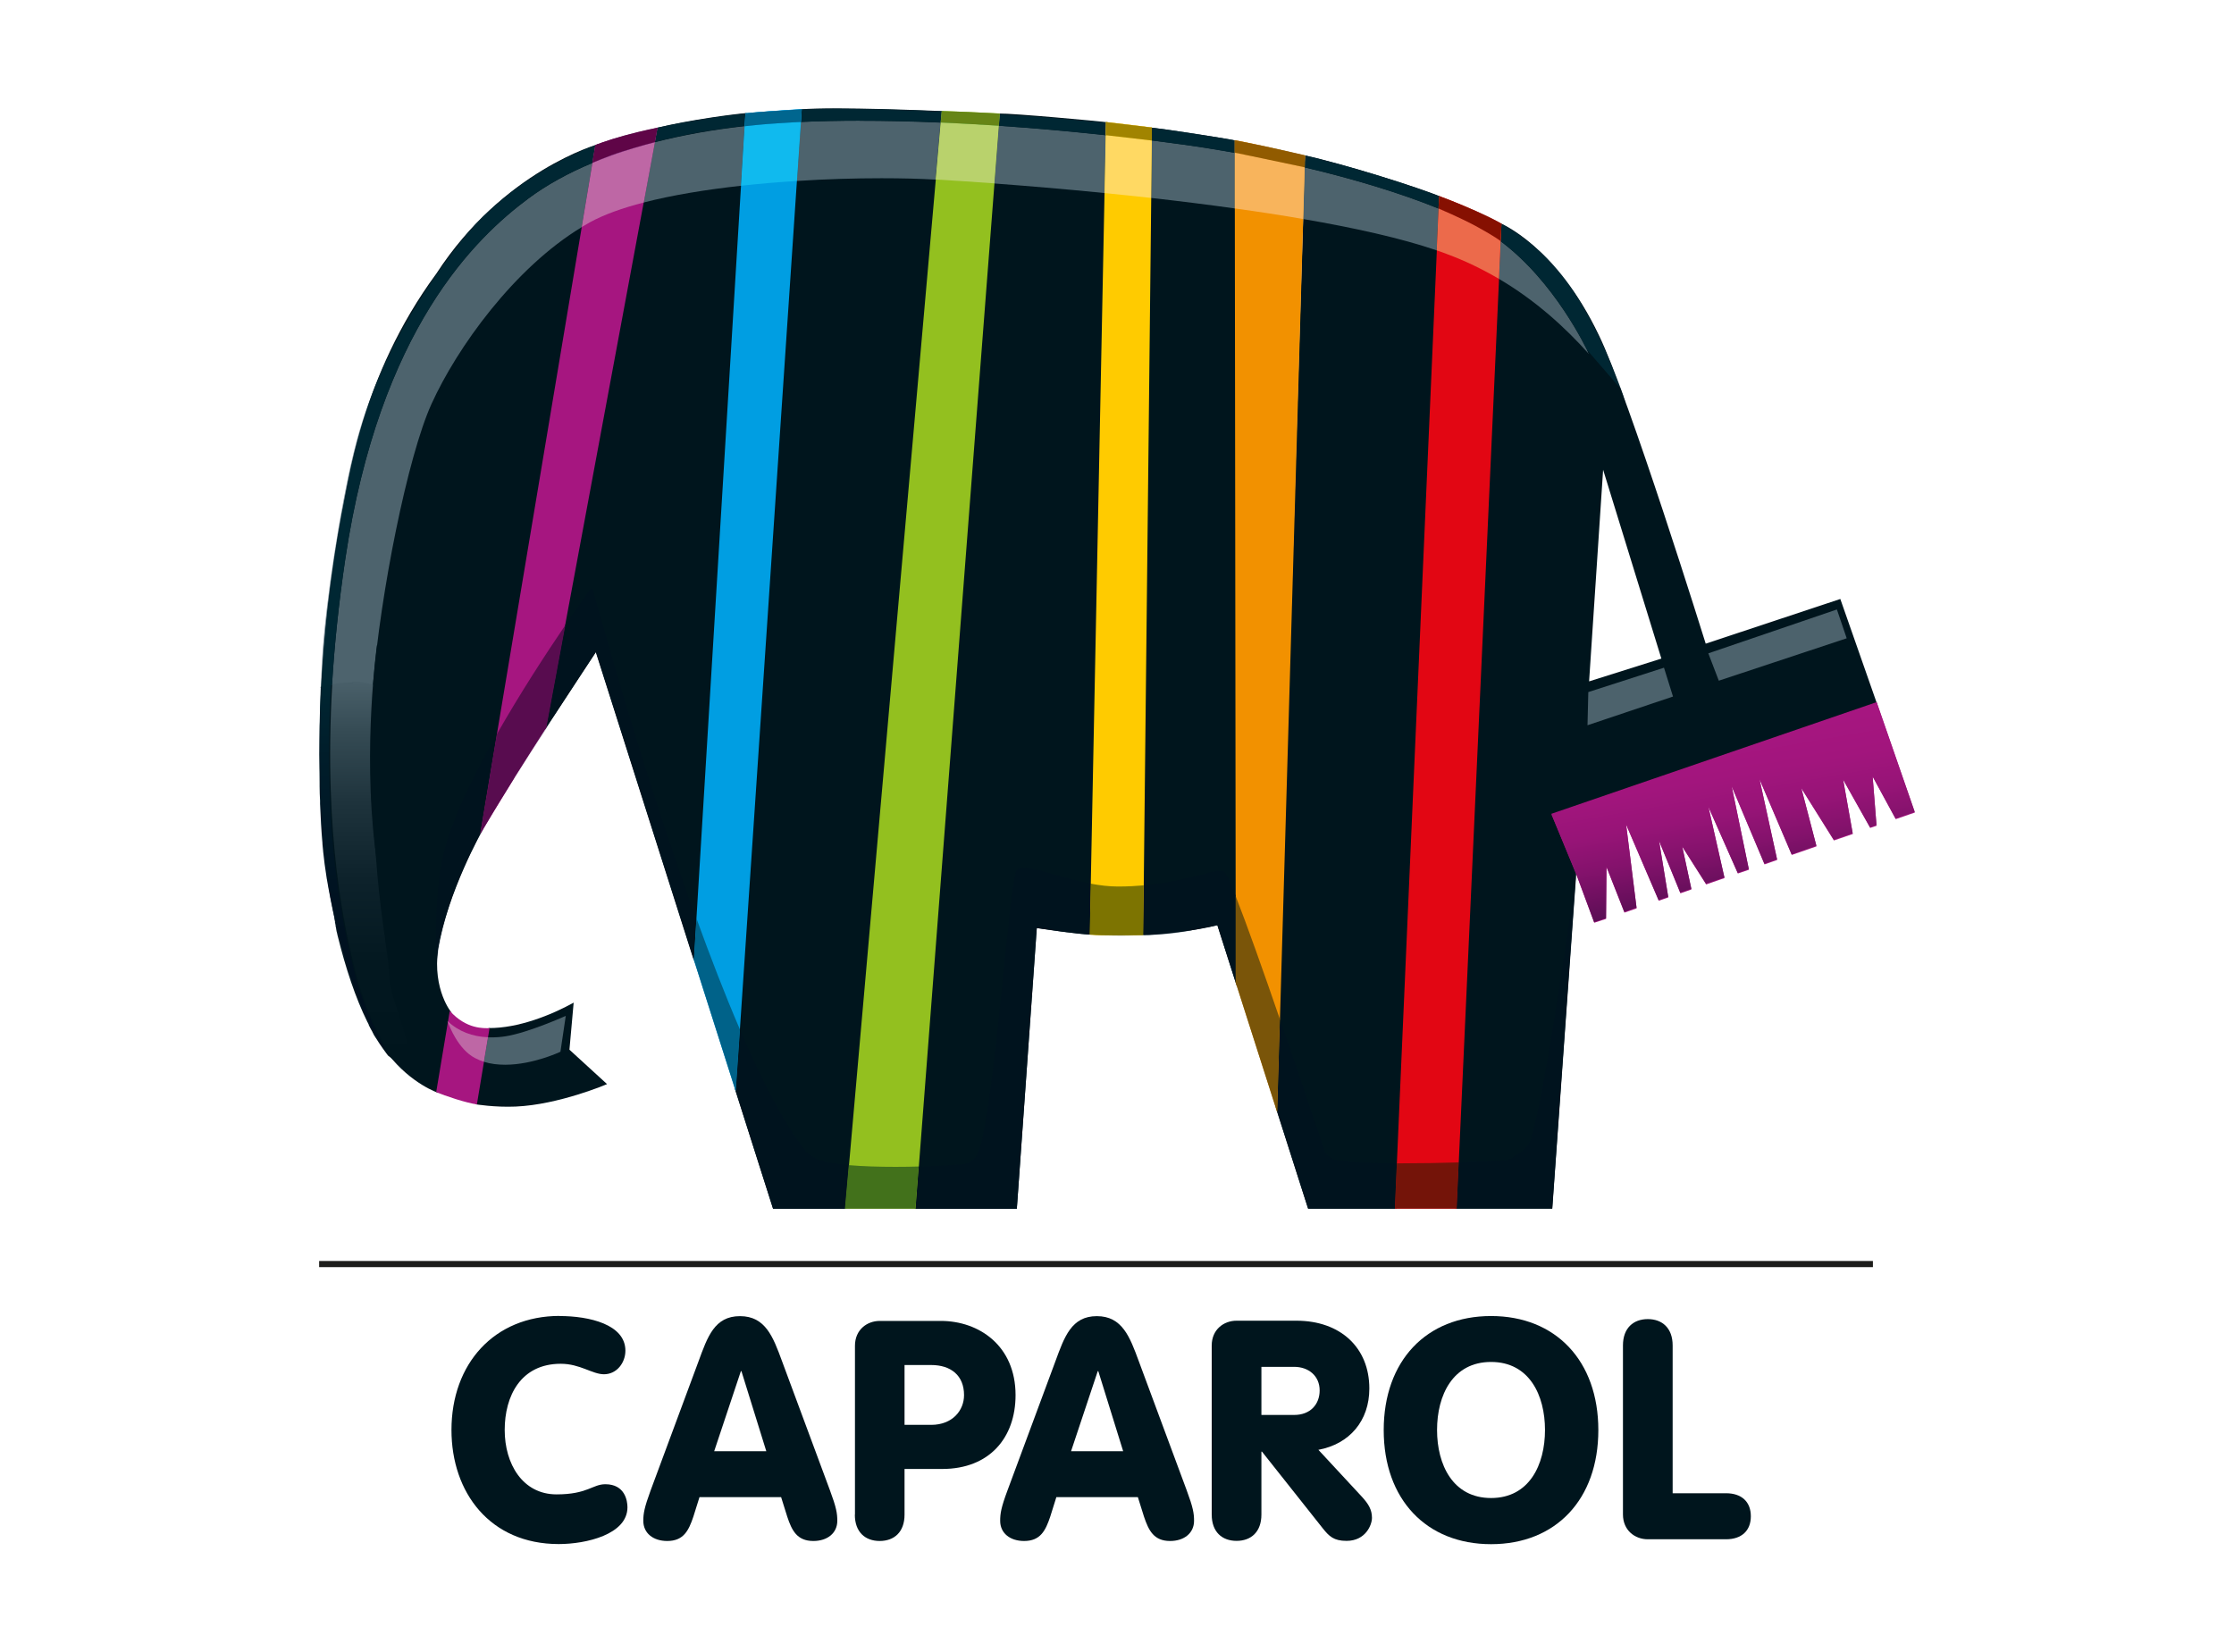 <?xml version="1.0" encoding="UTF-8"?>
<svg xmlns="http://www.w3.org/2000/svg" xmlns:xlink="http://www.w3.org/1999/xlink" width="196" height="145" viewBox="0 0 196 145">
  <defs>
    <style>
      .cls-1, .cls-2 {
        fill: none;
      }

      .cls-3 {
        fill: url(#linear-gradient);
      }

      .cls-4 {
        clip-path: url(#clippath);
      }

      .cls-5 {
        fill: #f8b45c;
      }

      .cls-6 {
        fill: #006289;
      }

      .cls-7 {
        fill: #00668f;
      }

      .cls-8 {
        fill: #002733;
      }

      .cls-9 {
        fill: #668516;
      }

      .cls-10 {
        fill: #00131e;
      }

      .cls-11 {
        fill: #00151d;
      }

      .cls-12 {
        fill: #000f1e;
      }

      .cls-13 {
        fill: #f29100;
      }

      .cls-14 {
        fill: #ec6a4b;
      }

      .cls-15 {
        fill: #fff;
      }

      .cls-16 {
        fill: #ffd963;
      }

      .cls-17 {
        fill: #ffcb00;
      }

      .cls-18 {
        fill: #7d7401;
      }

      .cls-19 {
        fill: #7c8e99;
      }

      .cls-20 {
        fill: #00a4e5;
      }

      .cls-21 {
        fill: #009ee2;
      }

      .cls-22 {
        fill: #a18400;
      }

      .cls-23 {
        fill: #861001;
      }

      .cls-24 {
        fill: #915b00;
      }

      .cls-25 {
        fill: #741409;
      }

      .cls-26 {
        fill: #b9d26c;
      }

      .cls-27 {
        fill: #a61680;
      }

      .cls-28 {
        fill: #be67a5;
      }

      .cls-29 {
        fill: #e20613;
      }

      .cls-30 {
        fill: #10baee;
      }

      .cls-31 {
        fill: #42711b;
      }

      .cls-32 {
        fill: #415761;
      }

      .cls-33 {
        fill: #93c01f;
      }

      .cls-34 {
        fill: #6eb970;
      }

      .cls-35 {
        fill: #9661a3;
      }

      .cls-36 {
        fill: #580c4f;
      }

      .cls-37 {
        fill: #7a5509;
      }

      .cls-38 {
        fill: #768994;
      }

      .cls-39 {
        fill: #5f0547;
      }

      .cls-40 {
        fill: #4c626c;
      }

      .cls-41 {
        fill: #4d636d;
      }

      .cls-42 {
        clip-path: url(#clippath-1);
      }

      .cls-43 {
        clip-path: url(#clippath-4);
      }

      .cls-44 {
        clip-path: url(#clippath-3);
      }

      .cls-45 {
        clip-path: url(#clippath-2);
      }

      .cls-46 {
        fill: url(#linear-gradient-3);
      }

      .cls-47 {
        fill: url(#linear-gradient-2);
      }

      .cls-2 {
        stroke: #1d1d1b;
        stroke-width: .54px;
      }
    </style>
    <clipPath id="clippath">
      <polygon class="cls-1" points="136.11 71.41 138.29 76.67 139.86 80.91 140.9 80.57 140.94 76.03 142.51 80.01 143.58 79.64 142.66 72.31 145.52 78.98 146.36 78.69 145.55 73.74 147.42 78.32 148.39 77.99 148.39 77.99 147.6 74.31 147.58 74.24 149.68 77.54 151.28 76.99 151.29 76.99 149.9 70.85 149.88 70.76 152.46 76.59 153.43 76.25 151.92 68.94 154.8 75.78 155.9 75.4 155.91 75.4 154.38 68.4 154.36 68.32 157.19 74.96 159.35 74.21 159.36 74.21 158.05 69.2 158.03 69.11 160.89 73.68 162.54 73.11 162.54 73.11 161.71 68.44 161.7 68.37 164.07 72.59 164.63 72.39 164.29 68.1 166.31 71.82 167.98 71.24 167.99 71.24 164.65 61.61 136.11 71.41"></polygon>
    </clipPath>
    <linearGradient id="linear-gradient" x1="-221.79" y1="516.69" x2="-220.42" y2="516.69" gradientTransform="translate(5189.18 -3220.78) rotate(-100) scale(10.71 -10.71)" gradientUnits="userSpaceOnUse">
      <stop offset="0" stop-color="#520d4f"></stop>
      <stop offset=".15" stop-color="#6a0f5d"></stop>
      <stop offset=".35" stop-color="#84126c"></stop>
      <stop offset=".55" stop-color="#971477"></stop>
      <stop offset=".77" stop-color="#a2157d"></stop>
      <stop offset="1" stop-color="#a61680"></stop>
    </linearGradient>
    <clipPath id="clippath-1">
      <path class="cls-1" d="M55.86,11.62c-10.27,2.46-15.3,9.41-15.3,9.41-5.91,7.5-8.37,13.88-9.54,18.73-1.18,4.85-2.42,12.88-2.73,17.69-.14,2.24-.27,5.47-.27,8.82,0,3.83,.16,7.81,.65,10.68,.91,5.38,2.23,10.61,4.2,13.98,1.55,2.65,3.67,4.63,6.94,5.64h9.63c2.22-.57,3.79-1.28,3.79-1.28l-3.3-3.02,.37-4.13s-2.17,1.26-4.91,1.95c-2.74,.69-5.25,.38-6.4-1.83-.47-.91-.77-2.13-.77-3.66,0-2.19,.63-5.01,2.29-8.37,2.82-5.71,11.81-19.02,11.81-19.02l12.49,39.36h25.06l1.07-15.15s3.99,.65,8.53,.61c4.55-.04,7.31-.85,7.31-.85l4.93,15.39h25.13l1.43-19.9,1.57,4.23,1.04-.34,.04-4.41,1.57,3.85,1.07-.37-.87-7.23,2.81,6.57,.84-.29-.73-4.76,1.79,4.4,.97-.34-.72-3.61,1.72,2.7v-20.92c-.85-2.65-5.76-18.01-6-18.63-.26-.68-2.05-6.86-5.17-11.72-3.12-4.86-7.14-6.65-9.64-7.67-2.5-1.02-9.88-4.01-22-6.14-12.12-2.12-29.32-2.42-31.13-2.42-.46,0-1.28-.03-2.42-.03-3.36,0-9.49,.23-17.16,2.07"></path>
    </clipPath>
    <clipPath id="clippath-2">
      <path class="cls-1" d="M28.71,77.23s0-.03,0-.05c0,.02,0,.03,0,.05m-.01-.08s0,0,0,.01c0,0,0,0,0,.01,0-.01,0-.02,0-.03h0m0,0s-.01-.05-.02-.08c0,.03,0,.06,.02,.08m-.02-.1s0,.01,0,.02h0s0-.01,0-.02h0m-.02-.09s.01,.06,.02,.09c0-.03-.01-.06-.02-.09m-.62-8.27s0,0,0,0c0,0,0,0,0,0h0m-.02-2.15v0m.12-6.19c-.07,1.85-.12,3.98-.12,6.15,0-2.17,.05-4.3,.12-6.15h0Zm2.84-.44h-.1s-.01,0-.02,0h-.05s-.03,0-.05,0h-.02s-.02,0-.03,0c0,0-.01,0-.02,0-.01,0-.03,0-.04,0h-.01s-.03,0-.05,0h-.02s-.02,0-.03,0c0,0-.01,0-.02,0-.01,0-.02,0-.04,0h-.02s-.03,0-.05,0c0,0-.01,0-.02,0-.01,0-.02,0-.03,0,0,0-.01,0-.02,0-.01,0-.02,0-.04,0,0,0,0,0-.01,0-.02,0-.03,0-.05,0,0,0,0,0-.01,0-.02,0-.03,0-.04,0h-.02s-.03,0-.04,0h0s-.04,0-.05,0c0,0,0,0,0,0-.02,0-.03,0-.05,0h0c-.29,.03-.58,.08-.88,.14-.79,13.49,1.16,21.74,2.01,25.11,1.05,4.22,3.06,7.39,3.06,7.39,0,0,0,0-.02,.01-.44-.55-.85-1.15-1.22-1.79-1.94-3.31-3.34-8.32-4.25-13.59,0,0,0,.02,0,.03h0s.01,.07,.02,.1c0,0,0,0,0,.01,0,.03,.01,.06,.02,.09,0,0,0,.01,0,.02,0,.03,0,.05,.01,.08,0,0,0,.01,0,.02,0,.03,0,.06,.02,.09,0,0,0,.01,0,.02,.01,.06,.02,.12,.03,.18,0,0,0,.01,0,.02,0,.03,.01,.06,.02,.09,0,0,0,.01,0,.02,0,.03,0,.05,.01,.08,0,0,0,.01,0,.02,0,.03,.01,.06,.02,.09,0,0,0,0,0,0,0,.03,.01,.06,.02,.1h0s.01,.06,.02,.1c0,0,0,0,0,0,0,.03,.01,.06,.02,.09,0,0,0,.01,0,.02,.01,.06,.02,.12,.03,.18,0,0,0,.01,0,.02,0,.03,.01,.06,.02,.09,0,0,0,0,0,0,0,.03,0,.05,.02,.08,0,0,0,.01,0,.02,0,.03,.01,.05,.02,.08,0,0,0,.02,0,.03,0,.03,.01,.05,.02,.08,0,0,0,.01,0,.02,0,.03,0,.05,.02,.08,0,0,0,.01,0,.02,0,.03,.01,.06,.02,.09,0,0,0,0,0,.02,0,.03,.01,.06,.02,.09,0,0,0,0,0,0,0,.03,.01,.06,.02,.09,0,0,0,.01,0,.02,0,.03,.01,.06,.02,.09h0s.01,.06,.02,.09c0,0,0,.01,0,.02,0,.03,.01,.06,.02,.09,0,0,0,0,0,.01,0,.03,.01,.06,.02,.09,0,0,0,0,0,0,0,.03,.01,.05,.02,.08,0,0,0,.02,0,.03,0,.03,.01,.05,.02,.08,0,0,0,.01,0,.02,0,.03,0,.05,.02,.08,0,0,0,.01,0,.02,0,.03,.01,.06,.02,.08,0,0,0,.02,0,.02,0,.03,.01,.05,.02,.08,0,0,0,.01,0,.02,0,.02,0,.04,.01,.06,0,.01,0,.02,0,.04,0,.02,.01,.05,.02,.07,0,.01,0,.02,0,.03,0,.02,0,.03,.01,.05,0,.02,0,.04,.01,.06,0,.02,0,.03,.01,.05,0,.01,0,.03,0,.04,0,.02,0,.04,.01,.06,0,.02,0,.03,.01,.05,0,.01,0,.03,0,.04,0,.02,0,.03,0,.04,0,.02,0,.04,.02,.06,0,.02,0,.03,.01,.05,0,.01,0,.02,0,.03,0,.02,.01,.05,.02,.07,0,.01,0,.02,0,.04,0,.02,0,.03,0,.05,0,.02,0,.03,.01,.05,0,.02,0,.04,.02,.06,0,0,0,.02,0,.03,0,.03,.01,.06,.02,.09,0,0,0,.02,0,.02,0,.02,0,.03,.01,.05,0,0,0,.02,0,.03,0,.03,.01,.06,.02,.08,0,0,0,.02,0,.03,.02,.09,.04,.19,.07,.28,0,0,0,0,0,0,0,.02,0,.04,.01,.06h0s.02,.08,.03,.12c0,0,0,0,0,0,.7,2.83,1.56,5.42,2.59,7.51,0,0,0,0,0,.01,0,.01,.01,.02,.02,.03,0,.01,.01,.02,.02,.03,0,.01,.01,.02,.02,.04,0,.01,.01,.02,.02,.04,0,0,0,.02,.01,.02,0,.02,.02,.03,.03,.05,0,0,0,0,0,.02,0,.02,.02,.03,.02,.05,0,0,0,0,0,.02,0,.02,.02,.04,.03,.06,0,0,0,0,0,0,0,.02,.02,.04,.03,.05,0,0,0,0,0,0,.01,.02,.02,.04,.03,.06,0,0,0,0,0,.01,0,.02,.02,.03,.03,.05,0,0,0,0,0,0,0,.02,.02,.04,.03,.06,0,0,0,0,0,0,0,.02,.02,.04,.03,.05,0,0,0,0,0,0,.01,.02,.02,.04,.03,.06,0,0,0,0,0,0,0,.02,.02,.04,.03,.05,0,0,0,0,0,0,.01,.02,.02,.04,.03,.06,0,0,0,0,0,0,.01,.02,.02,.04,.03,.05h0s.02,.04,.03,.06c0,0,0,0,0,.01,0,.02,.02,.04,.03,.05h0s.02,.04,.03,.06c0,0,0,0,0,.01,.01,.02,.02,.04,.03,.05,.01,.02,.02,.04,.03,.06,0,0,0,.01,.01,.02,0,.01,.02,.02,.02,.04,0,0,0,.02,.02,.02,0,.01,.01,.02,.02,.03,0,0,.01,.02,.02,.03,0,0,0,.02,.01,.02,.02,.02,.03,.05,.05,.08,0,0,0,0,0,0,0,.02,.02,.03,.03,.04,0,0,0,0,0,0,.2,.33,.41,.64,.63,.95h0s.02,.03,.03,.04c0,0,0,0,.01,.01,0,.01,.02,.02,.02,.03,.05,.07,.11,.15,.16,.22,0,0,.01,.02,.02,.03,.04,.05,.08,.11,.12,.16t0,0s.03,.03,.04,.05c0,.01,.02,.03,.03,.04,1.11,.9,1.65,.99,1.82,.6,.48-1.04-1.54-5.49-1.65-7.05,0,0,0,0,0-.01-.16-2.49-.78-5.52-1.11-9.43-.32-3.77-.54-6.84-.54-6.84,0,0,2.23-2.83,2.23-6.66,0-.24,0-.48-.03-.73,0-.01,0-.02,0-.03,0,0,0,0,0,0,0,0,0-.02,0-.03h0s0-.02,0-.03h0s0-.02,0-.03h0s0-.04,0-.06h0s0-.04,0-.06t0,0s-.02-.1-.03-.14c-.23-1.1-1.07-1.79-2.21-2.11-.44-.12-.92-.19-1.44-.21-.01,0-.02,0-.03,0,0,0-.02,0-.03,0h0s-.04,0-.06,0h-.05s0,0,0,0h-.11"></path>
    </clipPath>
    <linearGradient id="linear-gradient-2" x1="-186.18" y1="483.37" x2="-184.81" y2="483.37" gradientTransform="translate(-11823.22 4626.27) rotate(90) scale(24.53 -24.53)" gradientUnits="userSpaceOnUse">
      <stop offset="0" stop-color="#4c626c"></stop>
      <stop offset=".14" stop-color="#364c55"></stop>
      <stop offset=".33" stop-color="#1e333c"></stop>
      <stop offset=".53" stop-color="#0d222b"></stop>
      <stop offset=".75" stop-color="#031820"></stop>
      <stop offset="1" stop-color="#00151d"></stop>
    </linearGradient>
    <clipPath id="clippath-3">
      <path class="cls-1" d="M140.63,41.22l5.11,16.57-6.34,2,1.23-18.57ZM55.86,11.62c-10.27,2.46-15.3,9.41-15.3,9.41-5.91,7.5-8.37,13.88-9.54,18.73-1.18,4.85-2.42,12.88-2.73,17.69-.3,4.81-.53,14.13,.38,19.5,.91,5.38,2.33,10.5,4.29,13.87,1.6,2.74,3.75,4.72,7.18,5.68h8.91c2.44-.58,4.21-1.38,4.21-1.38l-3.31-3.05,.35-3.93s-2.17,1.26-4.91,1.95c-2.74,.69-5.25,.38-6.4-1.83-1.14-2.21-1.29-6.32,1.52-12.03,2.82-5.71,11.81-19.02,11.81-19.02l12.47,39.29h25.09l1.07-15.09s3.99,.65,8.53,.61c4.55-.04,7.31-.85,7.31-.85l4.91,15.32h25.15l1.43-19.84,1.57,4.23,1.04-.34,.04-4.41,1.57,3.85,1.07-.37-.87-7.23,2.81,6.57,.84-.29-.73-4.76,1.76,4.34v-28.34c-1.71-5.34-3.86-12.01-4.01-12.42-.26-.68-2.04-6.83-5.16-11.69-3.12-4.86-7.14-6.65-9.64-7.67-2.5-1.02-9.88-4.01-22-6.14-12.12-2.12-29.32-2.42-31.13-2.42-.46,0-1.28-.03-2.42-.03-3.36,0-9.49,.23-17.16,2.07"></path>
    </clipPath>
    <clipPath id="clippath-4">
      <path class="cls-1" d="M28.17,60.34s-.02,0-.03,0c-.04,1.04-.08,2.17-.1,3.34h0v.05c-.03,1.6-.03,3.29,0,4.97,0,.06,0,.13,0,.19,0,.04,0,.07,0,.11h0c0,.43,.02,.85,.04,1.26h0s0,.04,0,.05c0,.02,0,.03,0,.04v.03s0,.05,0,.07c0,.03,0,.05,0,.08h0c.05,1.2,.11,2.37,.21,3.46h0s0,.02,0,.04c0,0,0,0,0,0h0s0,.02,0,.02h0s0,.02,0,.02h0c.02,.21,.04,.41,.06,.61,0,0,0,.02,0,.02,0,0,0,0,0,.01,.08,.78,.18,1.52,.29,2.2,0,0,0,.01,0,.02,.91,5.38,2.33,10.5,4.29,13.87,.01,.02,.02,.04,.03,.06,0,0,0,0,0,0,0,.02,.02,.04,.03,.05,0,0,0,0,0,0,0,.02,.02,.04,.03,.05,0,0,0,0,0,0,0,.02,.02,.03,.03,.05,0,0,0,0,0,.01,0,.02,.02,.03,.03,.05,0,0,0,0,0,.01,0,.02,.02,.03,.03,.05,0,0,0,0,0,.02,0,.01,.02,.02,.02,.04,0,0,0,.02,.02,.02,0,0,.01,.02,.02,.03,0,0,.01,.02,.02,.03,0,0,0,.01,.01,.02,0,.02,.02,.03,.03,.04,0,0,0,0,0,.01,.27,.43,.56,.83,.87,1.22,.01,0,.02-.01,.02-.01,0,0-2.01-3.17-3.06-7.39-.84-3.37-2.8-11.62-2.01-25.11-.32,.06-.64,.14-.96,.24"></path>
    </clipPath>
    <linearGradient id="linear-gradient-3" x1="-186.18" y1="483.33" x2="-184.81" y2="483.33" gradientTransform="translate(-11823.22 4626.27) rotate(90) scale(24.53 -24.53)" gradientUnits="userSpaceOnUse">
      <stop offset="0" stop-color="#002733"></stop>
      <stop offset=".21" stop-color="#001d2a"></stop>
      <stop offset=".58" stop-color="#001221"></stop>
      <stop offset="1" stop-color="#000f1e"></stop>
    </linearGradient>
  </defs>
  <g id="sto">
    <rect class="cls-15" x="-35" y="-28" width="250" height="192"></rect>
  </g>
  <g id="Layer_4" data-name="Layer 4">
    <g>
      <g>
        <path class="cls-11" d="M50.33,87.98l-.37,4.13,3.3,3.02s-4.23,1.81-8.02,1.97c-1.84,.08-3.51-.2-3.51-.2l1.13-6.69c2.59,.03,5.53-1.15,7.47-2.23"></path>
        <path class="cls-11" d="M39.6,88.86l-1.15,7.04s-2.36-.77-4.43-3.43c-3.82-5.12-5.15-15.06-5.15-15.06,0,0-2.46-13.01,1.1-32.32,.59-2.59,1.61-11.99,8.32-21.09,5.87-9.03,14.17-11.34,14.17-11.34l-10.1,60.13s-3.1,5.51-3.92,10.48c-.5,3.61,1.17,5.58,1.17,5.58"></path>
        <path class="cls-11" d="M57.62,11.22c2.89-.71,6.85-1.22,7.88-1.3l-4.53,74.58-8.68-27.29-4.49,6.84L57.62,11.22"></path>
        <path class="cls-11" d="M70.21,9.6c2.97-.26,11.85,.13,12.54,.15l-8.48,96.31h-6.45l-3.36-10.56,5.75-85.91"></path>
        <path class="cls-11" d="M87.58,9.96c1.38-.02,8.78,.67,9.6,.77-.1,.03-1.4,71.28-1.4,71.28-.64,.05-4.82-.58-4.82-.58l-1.75,24.64h-8.99l7.36-96.1"></path>
        <path class="cls-11" d="M100.95,11.19c1.6,.17,7.34,1.08,7.51,1.15l.06,74.21-1.72-5.37c-1.38,.4-5.13,.9-6.63,.86l.77-70.87"></path>
        <path class="cls-11" d="M114.5,13.64c3.22,.69,10.36,2.94,11.9,3.62l-3.86,88.8h-7.77l-2.83-8.85,2.56-83.57"></path>
        <path class="cls-11" d="M164.71,61.84l-3.25-9.28-11.81,3.92s-6.78-21.78-9.38-27.08c-3.77-7.88-8.66-9.82-8.66-9.82l-3.93,86.48h8.51l2.11-29.51-1.97-4.93,28.39-9.78m-24.07-20.62l5.11,16.57-6.34,2,1.23-18.57"></path>
        <polyline class="cls-27" points="138.3 76.74 139.87 80.97 140.91 80.63 140.95 76.1 142.52 80.08 143.59 79.71 142.67 72.37 145.53 79.04 146.37 78.75 145.56 73.8 147.43 78.39 148.4 78.05 147.59 74.3 149.69 77.61 151.3 77.05 149.89 70.82 152.47 76.65 153.44 76.32 151.93 69.01 154.81 75.85 155.92 75.46 154.37 68.38 157.2 75.02 159.37 74.27 158.04 69.18 160.9 73.75 162.56 73.18 161.71 68.43 164.08 72.65 164.64 72.46 164.3 68.16 166.32 71.88 168 71.3 164.66 61.67 136.12 71.47"></polyline>
        <path class="cls-27" d="M38.26,95.82c.74,.34,2.7,.97,3.58,1.09l1.11-6.69c-.48,0-2.02,.12-3.49-1.52l-1.19,7.13"></path>
        <path class="cls-27" d="M45.12,68.25c.7-1.12,2.79-4.39,2.79-4.39L57.69,11.23c-.9,.19-3.97,.87-5.45,1.52l-10.11,60.43s2.25-3.72,3-4.93"></path>
        <path class="cls-21" d="M64.55,95.76l5.79-86.18c-.57,.01-4.46,.29-4.94,.36l-4.52,74.3,3.67,11.53"></path>
        <path class="cls-33" d="M80.33,106.06l7.39-96.1s-4.55-.23-5.09-.21l-8.48,96.31h6.19"></path>
        <path class="cls-17" d="M97.03,10.71l-1.42,71.3c1.03,.12,4.17,.06,4.69,.05l.77-70.87s-3.67-.46-4.03-.48"></path>
        <path class="cls-13" d="M108.42,86.24l-.09-73.93c1.24,.18,6.17,1.36,6.17,1.36l-2.44,83.92-3.63-11.35"></path>
        <path class="cls-29" d="M127.8,106.06l3.94-86.42c-.98-.58-3.91-1.88-5.47-2.43l-3.89,88.85h5.42"></path>
      </g>
      <g class="cls-4">
        <polyline class="cls-3" points="136.11 71.41 138.29 76.67 139.86 80.91 140.9 80.57 140.94 76.03 142.51 80.01 143.58 79.64 142.66 72.31 145.52 78.98 146.36 78.69 145.55 73.74 147.42 78.32 148.39 77.99 148.39 77.99 147.6 74.31 147.58 74.24 149.68 77.54 151.28 76.99 151.29 76.99 149.9 70.84 149.88 70.76 152.46 76.59 153.43 76.25 151.92 68.94 154.8 75.78 155.9 75.4 155.91 75.4 154.38 68.4 154.36 68.32 157.19 74.96 159.35 74.21 159.36 74.21 158.05 69.2 158.03 69.11 160.89 73.68 162.54 73.11 162.54 73.11 161.71 68.44 161.7 68.37 164.07 72.59 164.63 72.39 164.29 68.1 166.31 71.82 167.98 71.24 167.99 71.24 164.65 61.61"></polyline>
      </g>
      <g>
        <path class="cls-11" d="M49.09,115.48c2.64,0,5.78,.75,5.78,3.04,0,1.05-.75,2.07-1.88,2.07-1.02,0-2.1-.92-3.79-.92-3.53,0-4.92,2.85-4.92,5.81s1.56,5.65,4.55,5.65c2.72,0,3.15-.89,4.28-.89,1.72,0,1.94,1.45,1.94,2.02,0,2.39-3.63,3.23-6.03,3.23-6.03,0-9.41-4.52-9.41-10.01,0-5.81,3.74-10.01,9.5-10.01"></path>
        <path class="cls-11" d="M67.23,127.34h-4.57l2.34-7.02h.05m-7.96,10.44c-.56,1.53-.65,2.05-.65,2.69,0,1.08,.86,1.77,2.1,1.77,1.43,0,1.88-.91,2.29-2.13l.54-1.72h7.16l.54,1.72c.4,1.21,.86,2.13,2.29,2.13,1.24,0,2.1-.7,2.1-1.77,0-.65-.08-1.16-.65-2.69l-4.2-11.32c-.78-2.12-1.45-3.95-3.69-3.95s-2.85,1.83-3.63,3.95l-4.2,11.32Z"></path>
        <path class="cls-11" d="M79.36,119.78h2.34c1.72,0,2.88,.91,2.88,2.64,0,1.35-1.02,2.61-2.88,2.61h-2.34m-4.36,7.88c0,1.53,.91,2.31,2.18,2.31s2.18-.78,2.18-2.31v-4.01h3.31c4.14,0,6.43-2.74,6.43-6.48,0-4.33-3.2-6.51-6.56-6.51h-5.35c-1.13,0-2.18,.78-2.18,2.18v14.82Z"></path>
        <path class="cls-11" d="M98.54,127.34h-4.57l2.34-7.02h.05m-7.96,10.44c-.57,1.53-.65,2.05-.65,2.69,0,1.08,.86,1.77,2.1,1.77,1.43,0,1.88-.91,2.29-2.13l.54-1.72h7.15l.54,1.72c.41,1.21,.86,2.13,2.29,2.13,1.24,0,2.1-.7,2.1-1.77,0-.65-.08-1.16-.65-2.69l-4.2-11.32c-.78-2.12-1.45-3.95-3.68-3.95s-2.85,1.83-3.63,3.95l-4.2,11.32Z"></path>
        <path class="cls-11" d="M110.67,119.94h2.88c1.24,0,2.23,.78,2.23,2.07,0,1.21-.81,2.15-2.23,2.15h-2.88m-4.36,8.74c0,1.53,.91,2.31,2.18,2.31s2.18-.78,2.18-2.31v-5.52h.05l5.35,6.75c.54,.67,.94,1.08,2.07,1.08,1.67,0,2.23-1.4,2.23-2.02,0-.73-.32-1.24-.91-1.88l-3.79-4.09c2.74-.51,4.47-2.55,4.47-5.38,0-3.58-2.53-5.95-6.4-5.95h-5.25c-1.13,0-2.18,.78-2.18,2.18v14.82Z"></path>
        <path class="cls-11" d="M130.82,119.51c3.36,0,4.73,2.93,4.73,5.97s-1.37,5.97-4.73,5.97-4.74-2.93-4.74-5.97,1.37-5.97,4.74-5.97m0-4.03c-5.68,0-9.42,3.93-9.42,10.01s3.74,10.01,9.42,10.01,9.41-3.93,9.41-10.01-3.74-10.01-9.41-10.01"></path>
        <path class="cls-11" d="M142.39,118.06c0-1.53,.92-2.31,2.18-2.31s2.18,.78,2.18,2.31v12.97h4.68c1.37,0,2.18,.75,2.18,2.02s-.81,2.02-2.18,2.02h-6.86c-1.13,0-2.18-.78-2.18-2.18"></path>
      </g>
      <g class="cls-42">
        <path class="cls-41" d="M51.97,14.3c-2.13,.89-4.01,1.93-5.6,3.11-4.61,3.42-13.06,11.44-16.07,31.6-.6,4.03-.97,7.73-1.17,11.1,.64-.13,1.26-.19,1.86-.19,.62,0,1.21,.07,1.73,.22,.66-8.1,3.03-20.05,5.14-24.7,2.24-4.94,7.26-11.93,13.18-15.51l.94-5.63"></path>
        <path class="cls-41" d="M65.33,11.07c-2.81,.31-5.45,.79-7.88,1.41l-.98,5.29c2.51-.65,5.47-1.13,8.54-1.47l.32-5.23"></path>
        <path class="cls-41" d="M75.42,10.59c-1.83,0-3.56,.04-5.16,.11l-.35,5.18c2.59-.17,5.14-.24,7.44-.24,1.74,0,3.35,.04,4.73,.12l.44-5c-2.5-.11-4.88-.16-7.11-.16"></path>
        <path class="cls-41" d="M87.63,11.03l-.39,5.07c2.76,.21,6.09,.48,9.67,.84l.1-5.08c-3.21-.35-6.36-.62-9.38-.83"></path>
        <path class="cls-41" d="M101.05,12.33l-.05,5.04c2.42,.27,4.9,.58,7.34,.92v-4.88c-1.54-.28-3.05-.52-4.5-.72-.93-.13-1.86-.25-2.79-.37"></path>
        <path class="cls-41" d="M114.47,14.69l-.13,4.53c4.47,.77,8.58,1.68,11.71,2.75l.16-3.67c-3.42-1.39-7.54-2.62-11.74-3.61"></path>
        <path class="cls-41" d="M131.66,21.17l-.15,3.3c3.21,1.89,5.8,4.25,7.91,6.61-.28-.6-3.03-6.37-7.76-9.91"></path>
        <path class="cls-28" d="M57.46,12.48c-1.97,.51-3.8,1.11-5.48,1.81l-.94,5.63c.24-.14,.47-.28,.71-.41,1.24-.68,2.86-1.26,4.73-1.74l.98-5.29"></path>
        <path class="cls-30" d="M70.27,10.7c-1.31,.06-2.53,.14-3.66,.24-.43,.04-.86,.08-1.28,.13l-.32,5.23c1.62-.18,3.27-.32,4.91-.42l.35-5.18"></path>
        <path class="cls-26" d="M82.53,10.75l-.44,5c1.31,.08,3.07,.19,5.15,.34l.39-5.07c-1.74-.12-3.45-.21-5.1-.28"></path>
        <path class="cls-16" d="M97.01,11.86l-.1,5.08c1.33,.13,2.7,.28,4.09,.43l.05-5.04c-1.36-.17-2.71-.33-4.04-.47"></path>
        <path class="cls-5" d="M108.33,13.41v4.88c2.04,.28,4.06,.59,6.01,.93l.13-4.53c-2.05-.49-4.12-.91-6.14-1.28"></path>
        <path class="cls-14" d="M126.21,18.3l-.16,3.67c.3,.1,.58,.2,.86,.31,1.66,.61,3.18,1.36,4.6,2.19l.15-3.3c-.67-.51-1.39-.96-2.14-1.36-1-.52-2.11-1.03-3.31-1.51"></path>
        <path class="cls-15" d="M142.03,33.63c.17,.44,.32,.86,.46,1.25l-.04-.05s.01,.03,.02,.05c.01,.02,.03,.04,.04,.06-.14-.41-.3-.84-.48-1.31"></path>
        <path class="cls-41" d="M142.28,34.61c.06,.09,.13,.18,.19,.26,0-.02-.01-.03-.02-.05l-.17-.21"></path>
        <path class="cls-15" d="M28.67,76.96h0c.71,4.19,1.67,8.28,2.99,11.48,.08,.12,.16,.22,.24,.33-1.42-3.24-2.49-7.46-3.23-11.81m-.38-19.5c-.05,.84-.1,1.82-.15,2.9h0c.04-1.07,.09-2.06,.15-2.9"></path>
      </g>
      <g class="cls-45">
        <path class="cls-47" d="M28.71,77.23s0-.03,0-.05c0,.02,0,.03,0,.05m-.01-.08s0,0,0,.01c0,0,0,0,0,.01,0-.01,0-.02,0-.03h0m0,0s-.01-.05-.02-.08c0,.03,0,.06,.02,.08m-.02-.1s0,.01,0,.02h0s0-.01,0-.02h0m-.02-.09s.01,.06,.02,.09c0-.03-.01-.06-.02-.09m-.62-8.27s0,0,0,0c0,0,0,0,0,0h0m-.02-2.15v0m.12-6.19c-.07,1.85-.12,3.98-.12,6.15,0-2.17,.05-4.3,.12-6.15h0Zm2.84-.44h-.1s-.01,0-.02,0h-.05s-.03,0-.05,0h-.02s-.02,0-.03,0c0,0-.01,0-.02,0-.01,0-.03,0-.04,0h-.01s-.03,0-.05,0h-.02s-.02,0-.03,0c0,0-.01,0-.02,0-.01,0-.02,0-.04,0h-.02s-.03,0-.05,0c0,0-.01,0-.02,0-.01,0-.02,0-.03,0,0,0-.01,0-.02,0-.01,0-.02,0-.04,0,0,0,0,0-.01,0-.02,0-.03,0-.05,0,0,0,0,0-.01,0-.02,0-.03,0-.04,0h-.02s-.03,0-.04,0h0s-.04,0-.05,0c0,0,0,0,0,0-.02,0-.03,0-.05,0h0c-.29,.03-.58,.08-.88,.14-.79,13.49,1.16,21.74,2.01,25.11,1.05,4.22,3.06,7.39,3.06,7.39,0,0,0,0-.02,.01-.44-.55-.85-1.15-1.22-1.79-1.94-3.31-3.34-8.32-4.25-13.59,0,0,0,.02,0,.03h0s.01,.07,.02,.1c0,0,0,0,0,.01,0,.03,.01,.06,.02,.09,0,0,0,.01,0,.02,0,.03,0,.05,.01,.08,0,0,0,.01,0,.02,0,.03,0,.06,.02,.09,0,0,0,.01,0,.02,.01,.06,.02,.12,.03,.18,0,0,0,.01,0,.02,0,.03,.01,.06,.02,.09,0,0,0,.01,0,.02,0,.03,0,.05,.01,.08,0,0,0,.01,0,.02,0,.03,.01,.06,.02,.09,0,0,0,0,0,0,0,.03,.01,.06,.02,.1h0s.01,.06,.02,.1c0,0,0,0,0,0,0,.03,.01,.06,.02,.09,0,0,0,.01,0,.02,.01,.06,.02,.12,.03,.18,0,0,0,.01,0,.02,0,.03,.01,.06,.02,.09,0,0,0,0,0,0,0,.03,0,.05,.02,.08,0,0,0,.01,0,.02,0,.03,.01,.05,.02,.08,0,0,0,.02,0,.03,0,.03,.01,.05,.02,.08,0,0,0,.01,0,.02,0,.03,0,.05,.02,.08,0,0,0,.01,0,.02,0,.03,.01,.06,.02,.09,0,0,0,0,0,.02,0,.03,.01,.06,.02,.09,0,0,0,0,0,0,0,.03,.01,.06,.02,.09,0,0,0,.01,0,.02,0,.03,.01,.06,.02,.09h0s.01,.06,.02,.09c0,0,0,.01,0,.02,0,.03,.01,.06,.02,.09,0,0,0,0,0,.01,0,.03,.01,.06,.02,.09,0,0,0,0,0,0,0,.03,.01,.05,.02,.08,0,0,0,.02,0,.03,0,.03,.01,.05,.02,.08,0,0,0,.01,0,.02,0,.03,0,.05,.02,.08,0,0,0,.01,0,.02,0,.03,.01,.06,.02,.08,0,0,0,.02,0,.02,0,.03,.01,.05,.02,.08,0,0,0,.01,0,.02,0,.02,0,.04,.01,.06,0,.01,0,.02,0,.04,0,.02,.01,.05,.02,.07,0,.01,0,.02,0,.03,0,.02,0,.03,.01,.05,0,.02,0,.04,.01,.06,0,.02,0,.03,.01,.05,0,.01,0,.03,0,.04,0,.02,0,.04,.01,.06,0,.02,0,.03,.01,.05,0,.01,0,.03,0,.04,0,.02,0,.03,0,.04,0,.02,0,.04,.02,.06,0,.02,0,.03,.01,.05,0,.01,0,.02,0,.03,0,.02,.01,.05,.02,.07,0,.01,0,.02,0,.04,0,.02,0,.03,0,.05,0,.02,0,.03,.01,.05,0,.02,0,.04,.02,.06,0,0,0,.02,0,.03,0,.03,.01,.06,.02,.09,0,0,0,.02,0,.02,0,.02,0,.03,.01,.05,0,0,0,.02,0,.03,0,.03,.01,.06,.02,.08,0,0,0,.02,0,.03,.02,.09,.04,.19,.07,.28,0,0,0,0,0,0,0,.02,0,.04,.01,.06h0s.02,.08,.03,.12c0,0,0,0,0,0,.7,2.83,1.56,5.42,2.59,7.51,0,0,0,0,0,.01,0,.01,.01,.02,.02,.03,0,.01,.01,.02,.02,.03,0,.01,.01,.02,.02,.04,0,.01,.01,.02,.02,.04,0,0,0,.02,.01,.02,0,.02,.02,.03,.03,.05,0,0,0,0,0,.02,0,.02,.02,.03,.02,.05,0,0,0,0,0,.02,0,.02,.02,.04,.03,.06,0,0,0,0,0,0,0,.02,.02,.04,.03,.05,0,0,0,0,0,0,.01,.02,.02,.04,.03,.06,0,0,0,0,0,.01,0,.02,.02,.03,.03,.05,0,0,0,0,0,0,0,.02,.02,.04,.03,.06,0,0,0,0,0,0,0,.02,.02,.04,.03,.05,0,0,0,0,0,0,.01,.02,.02,.04,.03,.06,0,0,0,0,0,0,0,.02,.02,.04,.03,.05,0,0,0,0,0,0,.01,.02,.02,.04,.03,.06,0,0,0,0,0,0,.01,.02,.02,.04,.03,.05h0s.02,.04,.03,.06c0,0,0,0,0,.01,0,.02,.02,.04,.03,.05h0s.02,.04,.03,.06c0,0,0,0,0,.01,.01,.02,.02,.04,.03,.05,.01,.02,.02,.04,.03,.06,0,0,0,.01,.01,.02,0,.01,.02,.02,.02,.04,0,0,0,.02,.02,.02,0,.01,.01,.02,.02,.03,0,0,.01,.02,.02,.03,0,0,0,.02,.01,.02,.02,.02,.03,.05,.05,.08,0,0,0,0,0,0,0,.02,.02,.03,.03,.04,0,0,0,0,0,0,.2,.33,.41,.64,.63,.95h0s.02,.03,.03,.04c0,0,0,0,.01,.01,0,.01,.02,.02,.02,.03,.05,.07,.11,.15,.16,.22,0,0,.01,.02,.02,.03,.04,.05,.08,.11,.12,.16t0,0s.03,.03,.04,.05c0,.01,.02,.03,.03,.04,1.11,.9,1.65,.99,1.82,.6,.48-1.04-1.54-5.49-1.65-7.05,0,0,0,0,0-.01-.16-2.49-.78-5.52-1.11-9.43-.32-3.77-.54-6.84-.54-6.84,0,0,2.23-2.83,2.23-6.66,0-.24,0-.48-.03-.73,0-.01,0-.02,0-.03,0,0,0,0,0,0,0,0,0-.02,0-.03h0s0-.02,0-.03h0s0-.02,0-.03h0s0-.04,0-.06h0s0-.04,0-.06t0,0s-.02-.1-.03-.14c-.23-1.1-1.07-1.79-2.21-2.11-.44-.12-.92-.19-1.44-.21-.01,0-.02,0-.03,0,0,0-.02,0-.03,0h0s-.04,0-.06,0h-.05s0,0,0,0h-.11"></path>
      </g>
      <path class="cls-11" d="M33.07,56.63s-1.24,8.93-.17,17.71c2.43,19.94,4.65,.16,5.03-1.98,.37-2.14,.95-13.02-.78-14.5-1.73-1.48-4.07-1.24-4.07-1.24"></path>
      <g class="cls-44">
        <path class="cls-32" d="M141.31,31.83s0,.01,0,.02c.26,.62,.5,1.22,.71,1.78-.22-.57-.45-1.17-.72-1.8"></path>
        <path class="cls-12" d="M138.23,25.82c1.25,1.95,2.28,4.1,3.09,6.03,0,0,0-.01,0-.02-.8-1.92-1.83-4.07-3.08-6.01"></path>
        <path class="cls-12" d="M139.42,31.07s.02,.05,.02,.05l2.83,3.49c-.83-1.14-1.78-2.34-2.85-3.54"></path>
        <path class="cls-38" d="M32.73,34.34c-.77,1.97-1.32,3.78-1.71,5.42-1.18,4.85-2.42,12.88-2.73,17.69-.05,.84-.1,1.83-.15,2.9,.01,0,.02,0,.03,0,.22-4.42,.75-9.57,1.8-15.26,.36-1.58,.88-5.7,2.76-10.74m108.59-2.5c.35,.88,.73,1.89,1.13,2.98l.04,.05c-.14-.39-.29-.8-.46-1.25-.21-.56-.45-1.16-.71-1.78m-6.02-9.59c.92,.9,1.93,2.06,2.93,3.56,0,0,0,0,0-.01-.92-1.43-1.91-2.59-2.92-3.55m-6.73-4.13c1.26,.55,2.55,1.15,3.15,1.5,.02,.01,.05,.02,.08,.04-1.2-.69-2.31-1.16-3.22-1.53,0,0,0,0-.01,0m-9.43-3.26c1.16,.34,2.34,.7,3.42,1.05-1.03-.34-2.17-.69-3.42-1.05m-8.69-2.13c1.83,.4,4.05,.93,4.05,.93l-.02,.54,.02-.57c-1.27-.31-2.62-.61-4.05-.91m-52.81-1.52c-.58,.12-1.18,.26-1.78,.4-.79,.19-1.56,.41-2.29,.65,1.49-.46,3.32-.87,4.05-1.02v-.02s.02,0,.02,0m42.39-.15c.59,.07,1.04,.13,1.04,.13h0c1.22,.14,4.31,.61,6.09,.91-.19-.03-.38-.07-.58-.1-2.07-.36-4.29-.67-6.55-.93"></path>
        <path class="cls-8" d="M52.32,12.71c-7.88,2.97-11.76,8.33-11.76,8.33-3.91,4.97-6.31,9.44-7.83,13.31-1.88,5.04-2.4,9.16-2.76,10.74-1.05,5.69-1.58,10.83-1.8,15.26,.32-.09,.64-.17,.96-.24,.2-3.37,.57-7.07,1.17-11.1,3.02-20.16,11.46-28.17,16.07-31.6,1.59-1.18,3.47-2.22,5.6-3.11l.26-1.55s.06-.02,.08-.04"></path>
        <path class="cls-8" d="M65.4,9.96c-2.3,.25-4.91,.64-7.76,1.25,0,0-.01,0-.02,0v.02s.04-.01,.07-.02l-.23,1.25c2.43-.63,5.07-1.1,7.88-1.41l.07-1.11"></path>
        <path class="cls-8" d="M73.02,9.55c-.76,0-1.66,.01-2.68,.05l-.07,1.1c1.6-.07,3.32-.11,5.16-.11,2.23,0,4.61,.05,7.11,.16l.09-.98c-3.78-.16-6.51-.2-7.18-.2-.46,0-1.28-.03-2.42-.03"></path>
        <path class="cls-8" d="M87.71,10.03l-.08,1.01c3.02,.2,6.16,.48,9.38,.83l.02-1.11c-3.2-.32-6.4-.55-9.32-.72"></path>
        <path class="cls-8" d="M101.07,11.2v1.13c.91,.12,1.84,.24,2.78,.37,1.45,.2,2.95,.44,4.49,.72v-1.09c-.39-.07-.78-.15-1.18-.22-1.78-.29-4.86-.76-6.09-.9"></path>
        <path class="cls-8" d="M114.5,13.64l-.02,.57v.48c4.19,.99,8.3,2.22,11.73,3.61l.05-1.08c-1-.38-2.24-.82-3.7-1.3-1.08-.35-2.26-.71-3.42-1.05-1.4-.4-2.95-.82-4.63-1.22"></path>
        <path class="cls-8" d="M131.71,19.63s.01,0,.02,.01l-.07,1.53c4.73,3.54,7.48,9.31,7.76,9.91,1.07,1.2,2.02,2.4,2.85,3.54l.17,.21c-.4-1.09-.78-2.1-1.13-2.98-.81-1.93-1.84-4.08-3.09-6.03-1-1.5-2.01-2.67-2.93-3.56-1.18-1.11-2.38-1.95-3.5-2.59-.03-.02-.06-.03-.08-.04"></path>
        <path class="cls-35" d="M57.69,11.23s-.05,0-.07,.02c-.73,.16-2.56,.57-4.05,1.02-.43,.14-.85,.29-1.25,.44-.03,.01-.06,.02-.09,.04l-.26,1.55c1.68-.7,3.51-1.31,5.48-1.81l.23-1.25"></path>
        <path class="cls-20" d="M70.34,9.6c-1.42,.05-3.08,.16-4.94,.36l-.07,1.11c.42-.05,.85-.09,1.28-.13,1.13-.1,2.35-.19,3.66-.24l.07-1.1"></path>
        <path class="cls-34" d="M82.62,9.77l-.09,.98c1.65,.07,3.35,.16,5.1,.28l.08-1.01c-1.83-.11-3.55-.19-5.09-.25"></path>
        <path class="cls-16" d="M97.03,10.74l-.02,1.11c1.34,.14,2.69,.3,4.04,.47v-1.13s.01,0,.01,0c0,0-.44-.06-1.04-.13-.99-.12-1.99-.22-3-.32"></path>
        <path class="cls-5" d="M108.33,12.32v1.09c2.02,.37,4.09,.79,6.14,1.28v-.48s.03-.54,.03-.54c0,0-2.21-.53-4.05-.93-.69-.14-1.4-.28-2.12-.42"></path>
        <path class="cls-14" d="M126.26,17.22l-.05,1.08c1.2,.49,2.31,.99,3.31,1.51,.75,.39,1.47,.85,2.14,1.36l.07-1.53s-.01,0-.02-.01c-.6-.35-1.88-.95-3.15-1.5-.54-.22-1.31-.53-2.31-.91"></path>
        <path class="cls-32" d="M28.04,68.7c.06,3.03,.24,5.98,.62,8.25h0c-.14-.86-.26-1.82-.35-2.84h0s0-.01,0-.02h0s0-.02,0-.02c0,0,0,0,0-.01h0s0-.03,0-.05h0c-.14-1.56-.22-3.26-.26-5v-.02h0c0-.1,0-.2,0-.3m0-.02h0s0,0,0,0"></path>
        <path class="cls-38" d="M28.66,76.94h0s0,0,0,0m-.35-2.84h0s0,0,0,0m0-.02h0s0,0,0,0m0-.02s0,0,0,.01c0,0,0,0,0-.01m0-.05s0,.03,0,.04c0-.01,0-.03,0-.04m-.26-5c.04,1.73,.12,3.44,.25,4.99-.13-1.56-.21-3.26-.25-4.99m0-.02h0s0,0,0,0"></path>
      </g>
      <g class="cls-43">
        <path class="cls-46" d="M28.17,60.34s-.02,0-.03,0c-.04,1.04-.08,2.17-.1,3.34h0v.05c-.03,1.6-.03,3.29,0,4.97,0,.06,0,.13,0,.19,0,.04,0,.07,0,.11h0c0,.43,.02,.85,.04,1.26h0s0,.04,0,.05c0,.02,0,.03,0,.04v.03s0,.05,0,.07c0,.03,0,.05,0,.08h0c.05,1.2,.11,2.37,.21,3.46h0s0,.02,0,.04c0,0,0,0,0,0h0s0,.02,0,.02h0s0,.02,0,.02h0c.02,.21,.04,.41,.06,.61,0,0,0,.02,0,.02,0,0,0,0,0,.01,.08,.78,.18,1.52,.29,2.2,0,0,0,.01,0,.02,.91,5.38,2.33,10.5,4.29,13.87,.01,.02,.02,.04,.03,.06,0,0,0,0,0,0,0,.02,.02,.04,.03,.05,0,0,0,0,0,0,0,.02,.02,.04,.03,.05,0,0,0,0,0,0,0,.02,.02,.03,.03,.05,0,0,0,0,0,.01,0,.02,.02,.03,.03,.05,0,0,0,0,0,.01,0,.02,.02,.03,.03,.05,0,0,0,0,0,.02,0,.01,.02,.02,.02,.04,0,0,0,.02,.02,.02,0,0,.01,.02,.02,.03,0,0,.01,.02,.02,.03,0,0,0,.01,.01,.02,0,.02,.02,.03,.03,.04,0,0,0,0,0,.01,.27,.43,.56,.83,.87,1.22,.01,0,.02-.01,.02-.01,0,0-2.01-3.17-3.06-7.39-.84-3.37-2.8-11.62-2.01-25.11-.32,.06-.64,.14-.96,.24"></path>
      </g>
      <g>
        <path class="cls-41" d="M49.64,89.14s-3.26,1.47-5.26,1.79c-.43,.07-.86,.1-1.27,.1-.1,0-.2,0-.3,0l-.36,2.14c.6,.19,1.24,.26,1.87,.26,2.46,0,4.85-1.14,4.85-1.14l.47-3.16"></path>
        <path class="cls-41" d="M39.25,89.58s.01,.03,.03,.1v-.05s-.02-.03-.03-.04"></path>
        <path class="cls-28" d="M39.29,89.62v.05c.16,.45,.93,2.4,2.36,3.16,.26,.14,.53,.25,.8,.34l.36-2.15c-1.36-.06-2.58-.51-3.52-1.4"></path>
      </g>
      <path class="cls-39" d="M51.96,14.3l.27-1.58s.96-.39,2.52-.82c1.76-.48,2.94-.7,2.94-.7l-.23,1.27s-1.34,.34-2.78,.8c-1.44,.45-2.73,1.03-2.73,1.03"></path>
      <g>
        <path class="cls-19" d="M88.07,106.06h-7.74s7.74,0,7.74,0m39.6,0h-5.13s5.13,0,5.13,0m8.53-.27l-.02,.27h0l.02-.27m-24.14-8.21v.02s2.6,8.13,2.6,8.13l-2.6-8.15m-3.53-11.02h0l.83,2.59-.83-2.6m-4.08-4.9c-1.46,.22-3.13,.4-4.09,.4h-.05c-.26,.01-1.21,.03-2.21,.03-.47,0-.96,0-1.39-.01,.47,.02,.96,.03,1.48,.03,.14,0,.28,0,.42,0,3.04-.03,4.25-.15,5.85-.44m-12.15-.04c.43,.06,.84,.12,1.25,.17-.43-.06-.86-.12-1.25-.17m-1.33-.19l-1.62,22.84,1.63-22.84h0m15.85-.23s-.07,.02-.1,.03c.03,0,.07-.01,.1-.02l.73,2.29-.73-2.3m-67.57-1.19c-.34,1.07-.63,2.19-.81,3.28-.03,.19-.05,.38-.06,.56,.09-.69,.32-2.03,.87-3.84m3.39-7.66c-.14,.23-.25,.42-.34,.56-.1,.19-.32,.6-.61,1.18,.28-.55,.59-1.11,.92-1.69,0-.02,.02-.03,.03-.05m5.48-8.76l-.31,.47v-.02c-.44,.7-2.07,3.25-2.67,4.21,0,0,0,.01,0,.02,.96-1.53,2-3.15,2.99-4.68m4.18-6.37h0l12.18,38.28h0s-3.58-11.27-3.58-11.27l-8.6-27.02"></path>
        <path class="cls-10" d="M43.59,64.42c-1.87,3.28-3.54,6.66-4.38,9.41-1.33,4.38-.89,10.52-.89,10.52,0,0,.01-.18,.05-.52,.02-.18,.04-.37,.06-.56,.18-1.09,.47-2.2,.81-3.28,.5-1.63,1.26-3.65,2.43-5.91,.29-.58,.51-1,.61-1.18-.11,.18-.17,.28-.17,.28l1.46-8.75"></path>
        <path class="cls-10" d="M51.92,51.61s-.09,.03-.15,.12c-.12,.18-.3,.42-.52,.73-.42,.59-.99,1.42-1.67,2.41l-1.67,8.99s-.04,.07-.12,.18v.02s.3-.47,.3-.47c2.24-3.45,4.18-6.37,4.18-6.37h0l8.59,27.02,.22-3.62c-5.01-13.85-9.06-28.87-9.06-28.87,0,0-.04-.14-.13-.14"></path>
        <path class="cls-10" d="M64.92,90.34l-.37,5.42-.08-.26h0s3.36,10.57,3.36,10.57h6.31s.34-3.83,.34-3.83c-1.03-.09-1.92-.23-2.57-.43-.37-.12-1.04-.57-1.28-.87-1.83-2.33-3.79-6.12-5.71-10.59"></path>
        <path class="cls-10" d="M89.84,76.15c-.32,0-.55,.08-.66,.26-.64,1.11-1.7,18.12-3.12,24.01-.33,1.35-.96,1.7-1.68,1.76-.92,.07-2.27,.15-3.77,.19l-.28,3.7h8.88l.13-1.79,1.62-22.84h0c.46,.07,.9,.13,1.33,.19,.39,.05,.82,.12,1.25,.17,.7,.09,1.37,.16,2.07,.21l.09-4.47c-.81-.16-1.61-.36-2.36-.57-1.48-.41-2.75-.82-3.5-.82"></path>
        <path class="cls-10" d="M107.02,76.41c-.94,0-3.01,.95-6.67,1.27l-.05,4.37h.05c.96,0,2.63-.17,4.09-.4,.65-.12,1.35-.26,2.27-.44,.03,0,.07-.02,.1-.03l.73,2.3,.98,3.07-.1-.31v-7.61c-.47-1.18-.82-1.94-.97-2.09-.1-.09-.24-.13-.43-.13"></path>
        <path class="cls-10" d="M112.3,89.43l-.24,8.15,2.6,8.15,.11,.33h7.61s.17-3.98,.17-3.98c-2.12,0-4.07-.09-5.26-.28-.34-.06-.92-.31-1.1-.86-.63-1.9-2.23-6.69-3.89-11.52"></path>
        <path class="cls-10" d="M138.26,76.79s-2.98,21.55-4.16,23.65c-.2,.37-1.54,1.38-2.13,1.4-.89,.04-2.33,.1-3.99,.15l-.18,4.06h-.13s8.51,0,8.51,0l.02-.27,2.06-29"></path>
        <path class="cls-36" d="M49.59,54.87c-1.67,2.46-3.95,5.95-6,9.56l-1.46,8.75s.06-.1,.17-.28c.09-.14,.2-.33,.34-.56,.65-1.12,1.53-2.55,2.49-4.08,0,0,0,0,0-.02,.6-.96,2.23-3.51,2.68-4.21,.07-.12,.12-.18,.12-.18l1.67-8.99"></path>
        <path class="cls-6" d="M61.1,80.61l-.22,3.62,3.59,11.27,.08,.26,.37-5.42c-1.3-3.01-2.58-6.34-3.81-9.73"></path>
        <path class="cls-31" d="M74.47,102.23l-.34,3.83h6.19s.28-3.7,.28-3.7c-.66,.02-1.34,.03-2.03,.03-1.42,0-2.86-.04-4.11-.15"></path>
        <path class="cls-18" d="M95.7,77.54l-.09,4.47c.35,.03,.71,.05,1.08,.06,.43,0,.92,.01,1.39,.01,1,0,1.95-.02,2.21-.02h0s.05-4.37,.05-4.37c-.68,.06-1.42,.1-2.22,.1h-.05c-.78,0-1.58-.1-2.37-.25"></path>
        <path class="cls-37" d="M108.41,78.63v7.61s.11,.31,.11,.31l.83,2.6,2.7,8.44h0s.24-8.16,.24-8.16c-1.43-4.16-2.92-8.36-3.88-10.8"></path>
        <path class="cls-25" d="M127.98,102c-1.54,.05-3.28,.08-4.93,.08-.17,0-.33,0-.5,0l-.17,3.97h5.29s.13,0,.13,0l.18-4.06"></path>
      </g>
      <g>
        <polyline class="cls-40" points="139.35 60.73 145.99 58.59 146.78 61.12 139.28 63.64"></polyline>
        <polyline class="cls-40" points="149.88 57.33 161.16 53.48 162.02 56.01 150.8 59.73"></polyline>
        <path class="cls-7" d="M65.4,9.94s1.15-.12,2.54-.2c1.39-.09,2.4-.15,2.4-.15l-.07,1.11s-1.42,.07-2.5,.15c-1.08,.07-2.44,.23-2.44,.23"></path>
        <path class="cls-9" d="M82.62,9.75l-.09,1s.86,.03,2.35,.12c1.49,.09,2.76,.16,2.76,.16l.08-1.06s-1.51-.09-2.71-.14c-1.2-.05-2.38-.08-2.38-.08"></path>
        <polyline class="cls-22" points="101.06 11.19 97.03 10.71 97.01 11.86 101.06 12.33"></polyline>
        <path class="cls-24" d="M108.33,13.39l6.14,1.29,.04-1.05s-1.37-.32-3.01-.68c-1.64-.36-3.17-.65-3.17-.65"></path>
        <path class="cls-23" d="M126.26,17.2s1.54,.56,3.21,1.31c1.67,.75,2.26,1.12,2.26,1.12l-.07,1.52s-.43-.36-2.21-1.33c-1.32-.71-3.24-1.53-3.24-1.53"></path>
        <polyline class="cls-11" points="139.25 30.72 139.49 31.26 142.58 35.25 142.17 34.09"></polyline>
        <line class="cls-2" x1="28" y1="110.92" x2="164.32" y2="110.92"></line>
      </g>
    </g>
  </g>
</svg>
